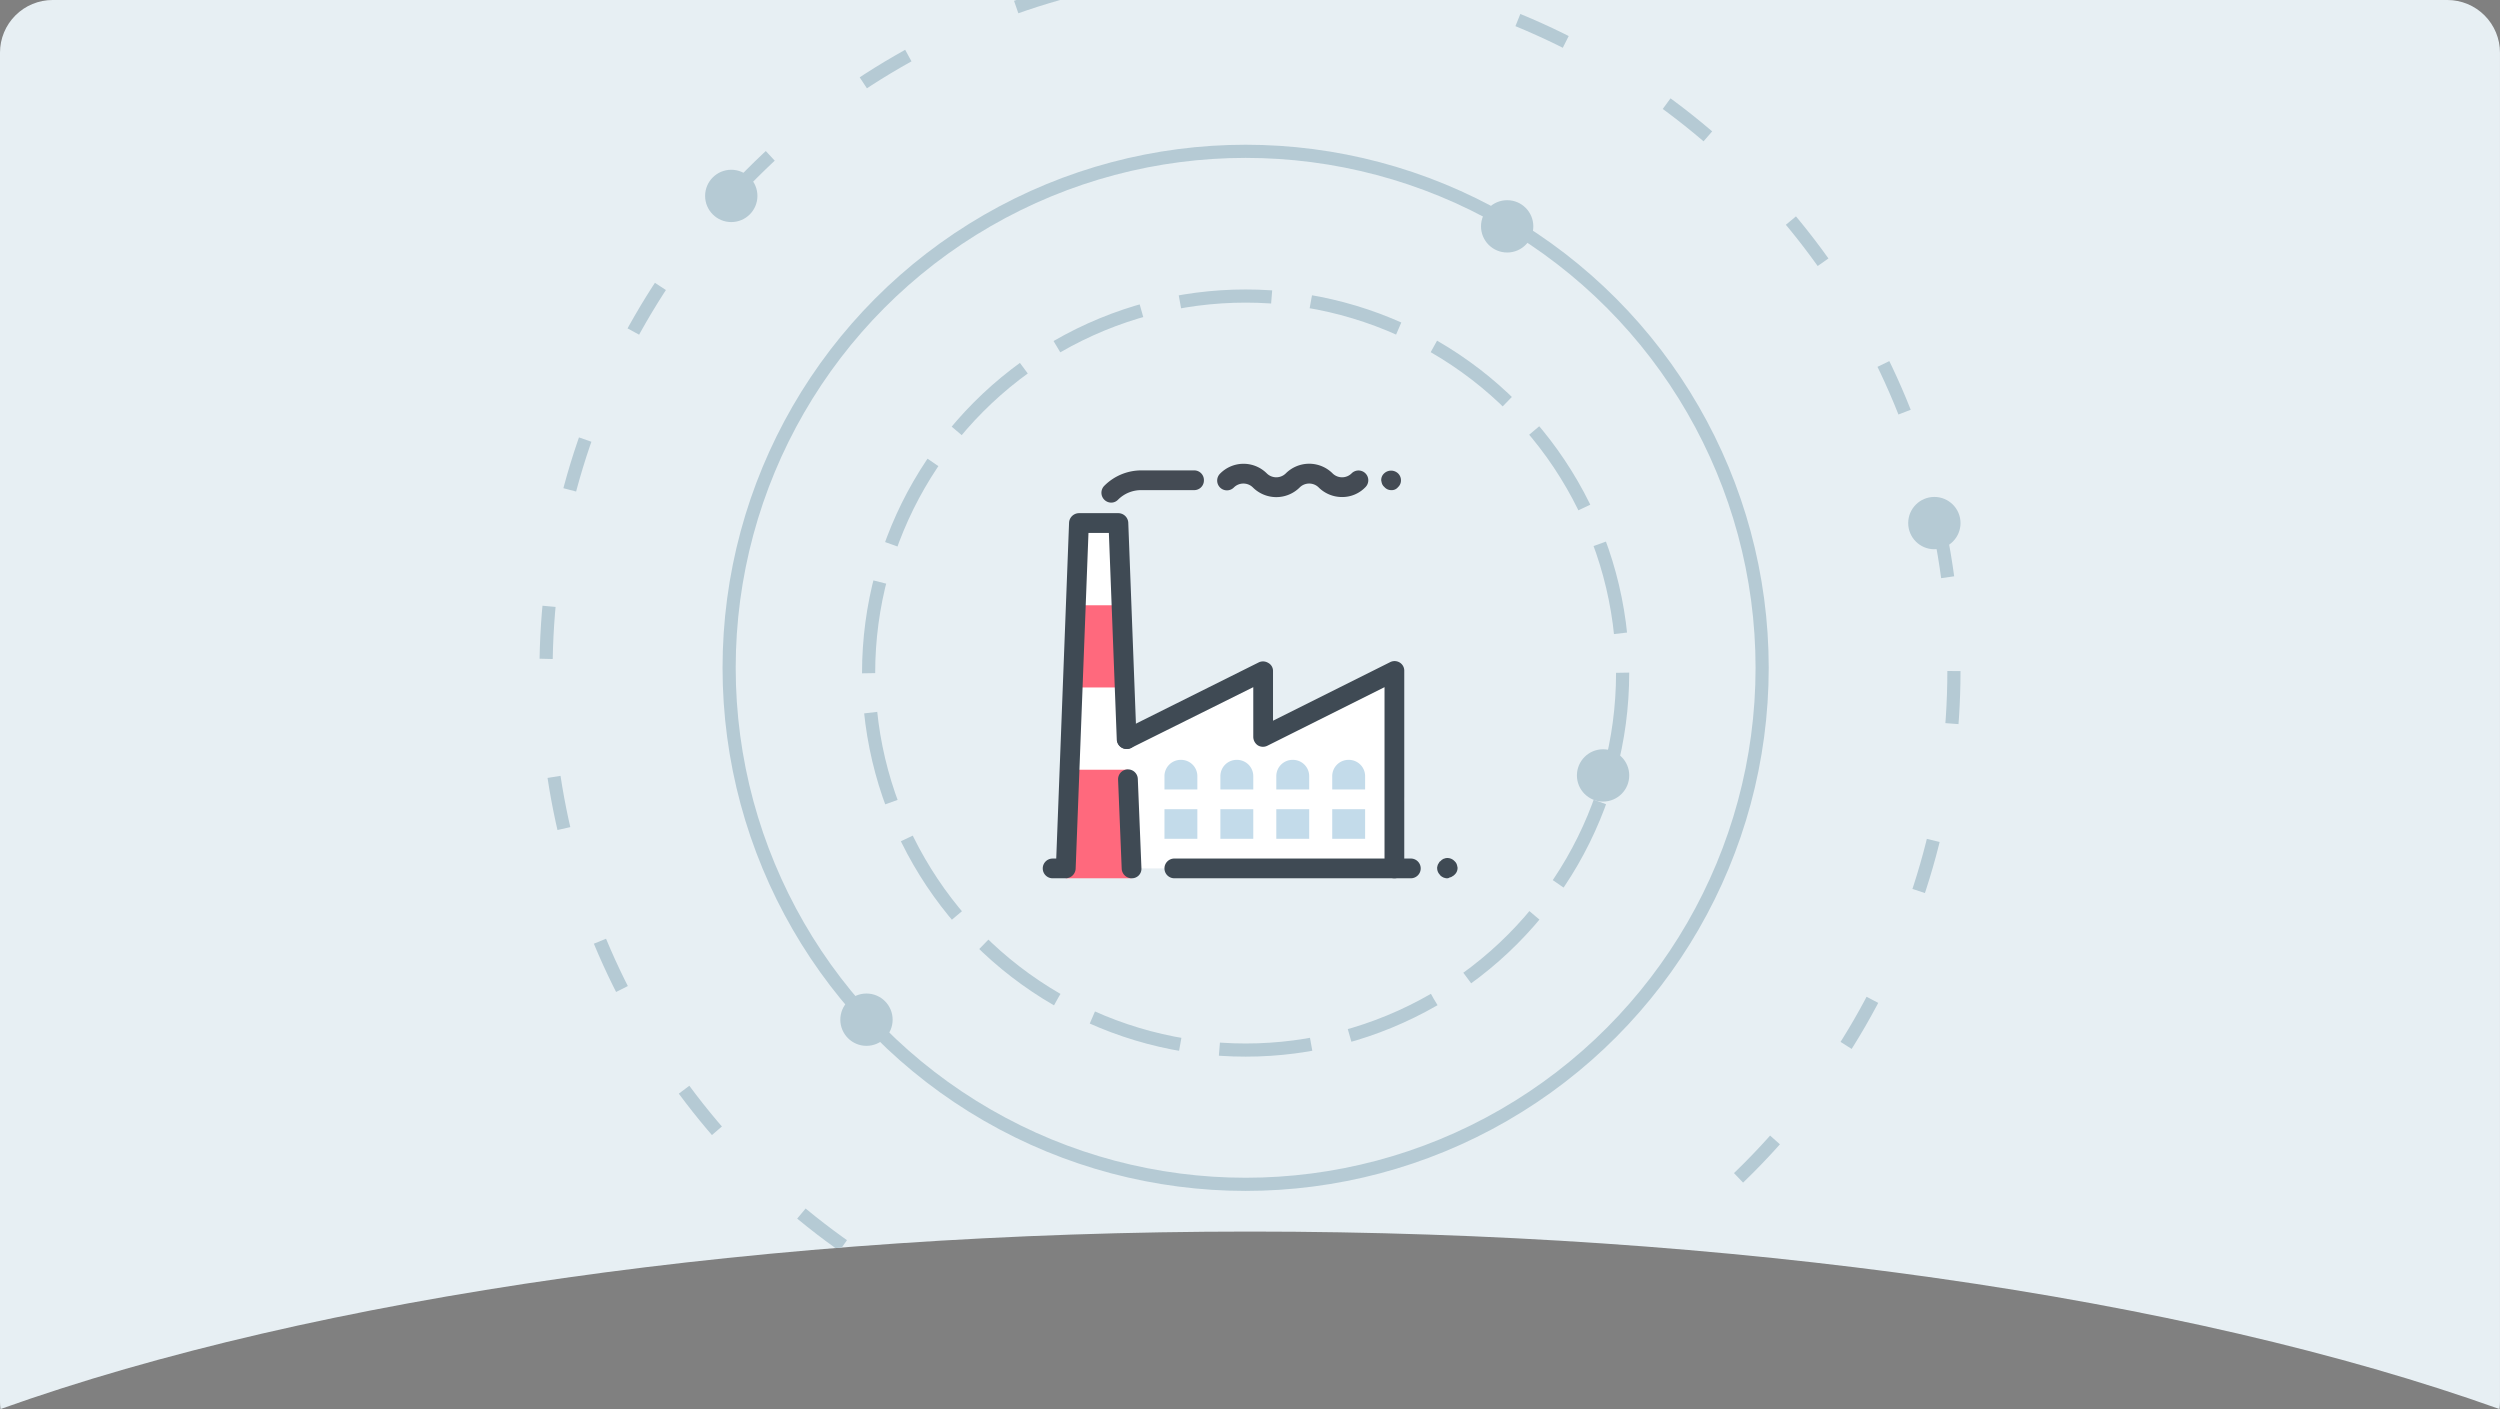 <svg xmlns="http://www.w3.org/2000/svg" xmlns:xlink="http://www.w3.org/1999/xlink" width="190.002" height="107.089" viewBox="0 0 190.002 107.089">
  <rect x="0" y="0" width="190.002" height="107.089" fill="#808080" stroke="none"/>
  <defs>
    <clipPath id="clip-path">
      <path id="Subtraction_34" data-name="Subtraction 34" d="M.039,107.089h0A4.232,4.232,0,0,1,0,106.519V4A4,4,0,0,1,4,0H186a4,4,0,0,1,4,4V106.519a4.047,4.047,0,0,1-.04.569C165.985,98.515,131.373,93.6,95,93.6S24.02,98.515.04,107.088Z" transform="translate(573 995)" fill="#e7eff3"/>
    </clipPath>
  </defs>
  <g id="tolidi" transform="translate(-573 -995)" clip-path="url(#clip-path)">
    <g id="Group_2054" data-name="Group 2054" transform="translate(573 987.949)">
      <rect id="Rectangle_1654" data-name="Rectangle 1654" width="190.001" height="115.519" transform="translate(0 3.051)" fill="#e7eff3"/>
      <g id="Group_2068" data-name="Group 2068" transform="translate(4827 -8596.949)">
        <g id="LOGO" transform="translate(-4748 8639)">
          <g id="Group_543" data-name="Group 543" transform="translate(0 0)">
            <path id="Path_2214" data-name="Path 2214" d="M0,32V0H32V32Z" fill="none"/>
            <g id="Group_542" data-name="Group 542" transform="translate(0.25 0.244)">
              <path id="Path_2215" data-name="Path 2215" d="M15.75,51.781h-5l1-26.25h3l.625,16.425L25.75,36.781v5l9.975-5v15Z" transform="translate(-9 -21.025)" fill="#fff"/>
              <path id="Path_2216" data-name="Path 2216" d="M11.275,65.375h3.95L15,59.125H11.5Zm-.25,6.25-.275,8.25h5l-.275-8.25Z" transform="translate(-9 -48.369)" fill="#ff697d"/>
              <path id="Path_2217" data-name="Path 2217" d="M51.063,123.531v4.75h2.5v-4.75a1.238,1.238,0,0,0-1.25-1.25h0A1.238,1.238,0,0,0,51.063,123.531Zm4.25,0v4.75h2.5v-4.75a1.238,1.238,0,0,0-1.25-1.25h0A1.238,1.238,0,0,0,55.313,123.531Zm4.25,0v4.75h2.5v-4.75a1.238,1.238,0,0,0-1.25-1.25h0A1.238,1.238,0,0,0,59.563,123.531Zm4.25,0v4.75h2.5v-4.75a1.238,1.238,0,0,0-1.25-1.25h0a1.238,1.238,0,0,0-1.25,1.25Z" transform="translate(-41.813 -99.775)" fill="#c3dbea"/>
              <path id="Path_2218" data-name="Path 2218" d="M65.257,135.876H47.782a.75.75,0,0,1,0-1.5H65.257a.75.75,0,0,1,0,1.5Z" transform="translate(-38.532 -109.619)" fill="#fff"/>
              <path id="Path_2219" data-name="Path 2219" d="M52.686,98.437a.737.737,0,0,1-.75-.75V83.912l-8.9,4.45a.749.749,0,0,1-.725-.025.786.786,0,0,1-.35-.65V83.912l-9.3,4.625a.744.744,0,0,1-.675-1.325l10.375-5.175a.749.749,0,0,1,.725.025.687.687,0,0,1,.375.625v3.775l8.9-4.45a.749.749,0,0,1,.725.025.725.725,0,0,1,.35.65v15a.737.737,0,0,1-.75.75Zm-19.975,0a.764.764,0,0,1-.75-.725l-.275-6.775a.75.75,0,1,1,1.5-.05l.275,6.775a.723.723,0,0,1-.725.775Z" transform="translate(-25.961 -66.931)" fill="#3f4a54"/>
              <path id="Path_2220" data-name="Path 2220" d="M3.094,49.25h-1a.75.75,0,0,1,0-1.5h.275l.975-25.525a.764.764,0,0,1,.75-.725h3a.764.764,0,0,1,.75.725L8.469,38.65a.75.75,0,0,1-1.5.05L6.369,23H4.819L3.844,48.525a.764.764,0,0,1-.75.725Z" transform="translate(-1.344 -17.743)" fill="#3f4a54"/>
              <path id="Path_2221" data-name="Path 2221" d="M47.312,3.316a.681.681,0,0,1-.525-.225l-.1-.1c-.025-.05-.05-.075-.075-.125s-.025-.1-.05-.15c0-.05-.025-.1-.025-.15a.681.681,0,0,1,.225-.525.771.771,0,0,1,1.05,0,.72.72,0,0,1,.225.525.681.681,0,0,1-.225.525.6.6,0,0,1-.5.225Zm-3.75.525a2.517,2.517,0,0,1-1.775-.725,1.026,1.026,0,0,0-1.45,0,2.52,2.52,0,0,1-3.55,0,1.026,1.026,0,0,0-1.45,0,.742.742,0,0,1-1.05-1.05,2.5,2.5,0,0,1,3.55-.025,1.026,1.026,0,0,0,1.45,0,2.52,2.52,0,0,1,3.55,0,1.026,1.026,0,0,0,1.45,0,.742.742,0,1,1,1.05,1.05,2.44,2.44,0,0,1-1.775.75Zm-17.55.425a.75.75,0,0,1-.525-1.275,3.971,3.971,0,0,1,2.825-1.175h4a.737.737,0,0,1,.75.75.737.737,0,0,1-.75.75h-4a2.474,2.474,0,0,0-1.775.725.72.72,0,0,1-.525.225Z" transform="translate(-20.813 -1.31)" fill="#444b54"/>
              <g id="Group_540" data-name="Group 540" transform="translate(9.25 30.006)">
                <path id="Path_2222" data-name="Path 2222" d="M69.787,164.093H51.812a.75.75,0,0,1,0-1.5H69.787a.75.75,0,0,1,0,1.5Z" transform="translate(-51.062 -162.593)" fill="#3f4a54"/>
              </g>
              <g id="Group_541" data-name="Group 541" transform="translate(29.975 29.966)">
                <path id="Path_2223" data-name="Path 2223" d="M163.21,163.918a.317.317,0,0,1-.15-.025.355.355,0,0,1-.15-.05.547.547,0,0,1-.125-.075.2.2,0,0,1-.1-.1.72.72,0,0,1-.225-.525.317.317,0,0,1,.025-.15.355.355,0,0,1,.05-.15c.025-.05.05-.075.075-.125a.2.2,0,0,1,.1-.1l.1-.1c.05-.025.075-.05.125-.075s.1-.025.15-.05a.741.741,0,0,1,.675.2l.1.1c.025.05.05.075.075.125s.025.1.05.15c0,.05.025.1.025.15a.681.681,0,0,1-.225.525.546.546,0,0,1-.125.1c-.05.025-.075.05-.125.075s-.1.025-.15.05a.27.27,0,0,1-.175.05Z" transform="translate(-162.46 -162.377)" fill="#3f4a54"/>
              </g>
            </g>
          </g>
        </g>
        <g id="Group_2116" data-name="Group 2116" transform="translate(-4786 8601)">
          <g id="Group_535" data-name="Group 535">
            <g id="Ellipse_320" data-name="Ellipse 320" fill="none" stroke="#b5cad4" stroke-width="1" stroke-dasharray="4 9">
              <circle cx="54" cy="54" r="54" stroke="none"/>
              <circle cx="54" cy="54" r="53.5" fill="none"/>
            </g>
            <g id="Ellipse_319" data-name="Ellipse 319" transform="translate(13.914 14)" fill="none" stroke="#b5cad4" stroke-width="1">
              <circle cx="39.755" cy="39.755" r="39.755" stroke="none"/>
              <circle cx="39.755" cy="39.755" r="39.255" fill="none"/>
            </g>
            <g id="Ellipse_318" data-name="Ellipse 318" transform="translate(24.515 25)" fill="none" stroke="#b5cad4" stroke-width="1" stroke-dasharray="7 3">
              <circle cx="29.153" cy="29.153" r="29.153" stroke="none"/>
              <circle cx="29.153" cy="29.153" r="28.653" fill="none"/>
            </g>
          </g>
          <circle id="Ellipse_321" data-name="Ellipse 321" cx="1.988" cy="1.988" r="1.988" transform="translate(12.589 15.902)" fill="#b5cad4"/>
          <circle id="Ellipse_322" data-name="Ellipse 322" cx="1.988" cy="1.988" r="1.988" transform="translate(22.865 78.509)" fill="#b5cad4"/>
          <circle id="Ellipse_323" data-name="Ellipse 323" cx="1.988" cy="1.988" r="1.988" transform="translate(71.558 18.215)" fill="#b5cad4"/>
          <circle id="Ellipse_324" data-name="Ellipse 324" cx="1.988" cy="1.988" r="1.988" transform="translate(78.847 59.945)" fill="#b5cad4"/>
          <circle id="Ellipse_325" data-name="Ellipse 325" cx="1.988" cy="1.988" r="1.988" transform="translate(104.025 40.767)" fill="#b5cad4"/>
        </g>
      </g>
    </g>
  </g>
</svg>
